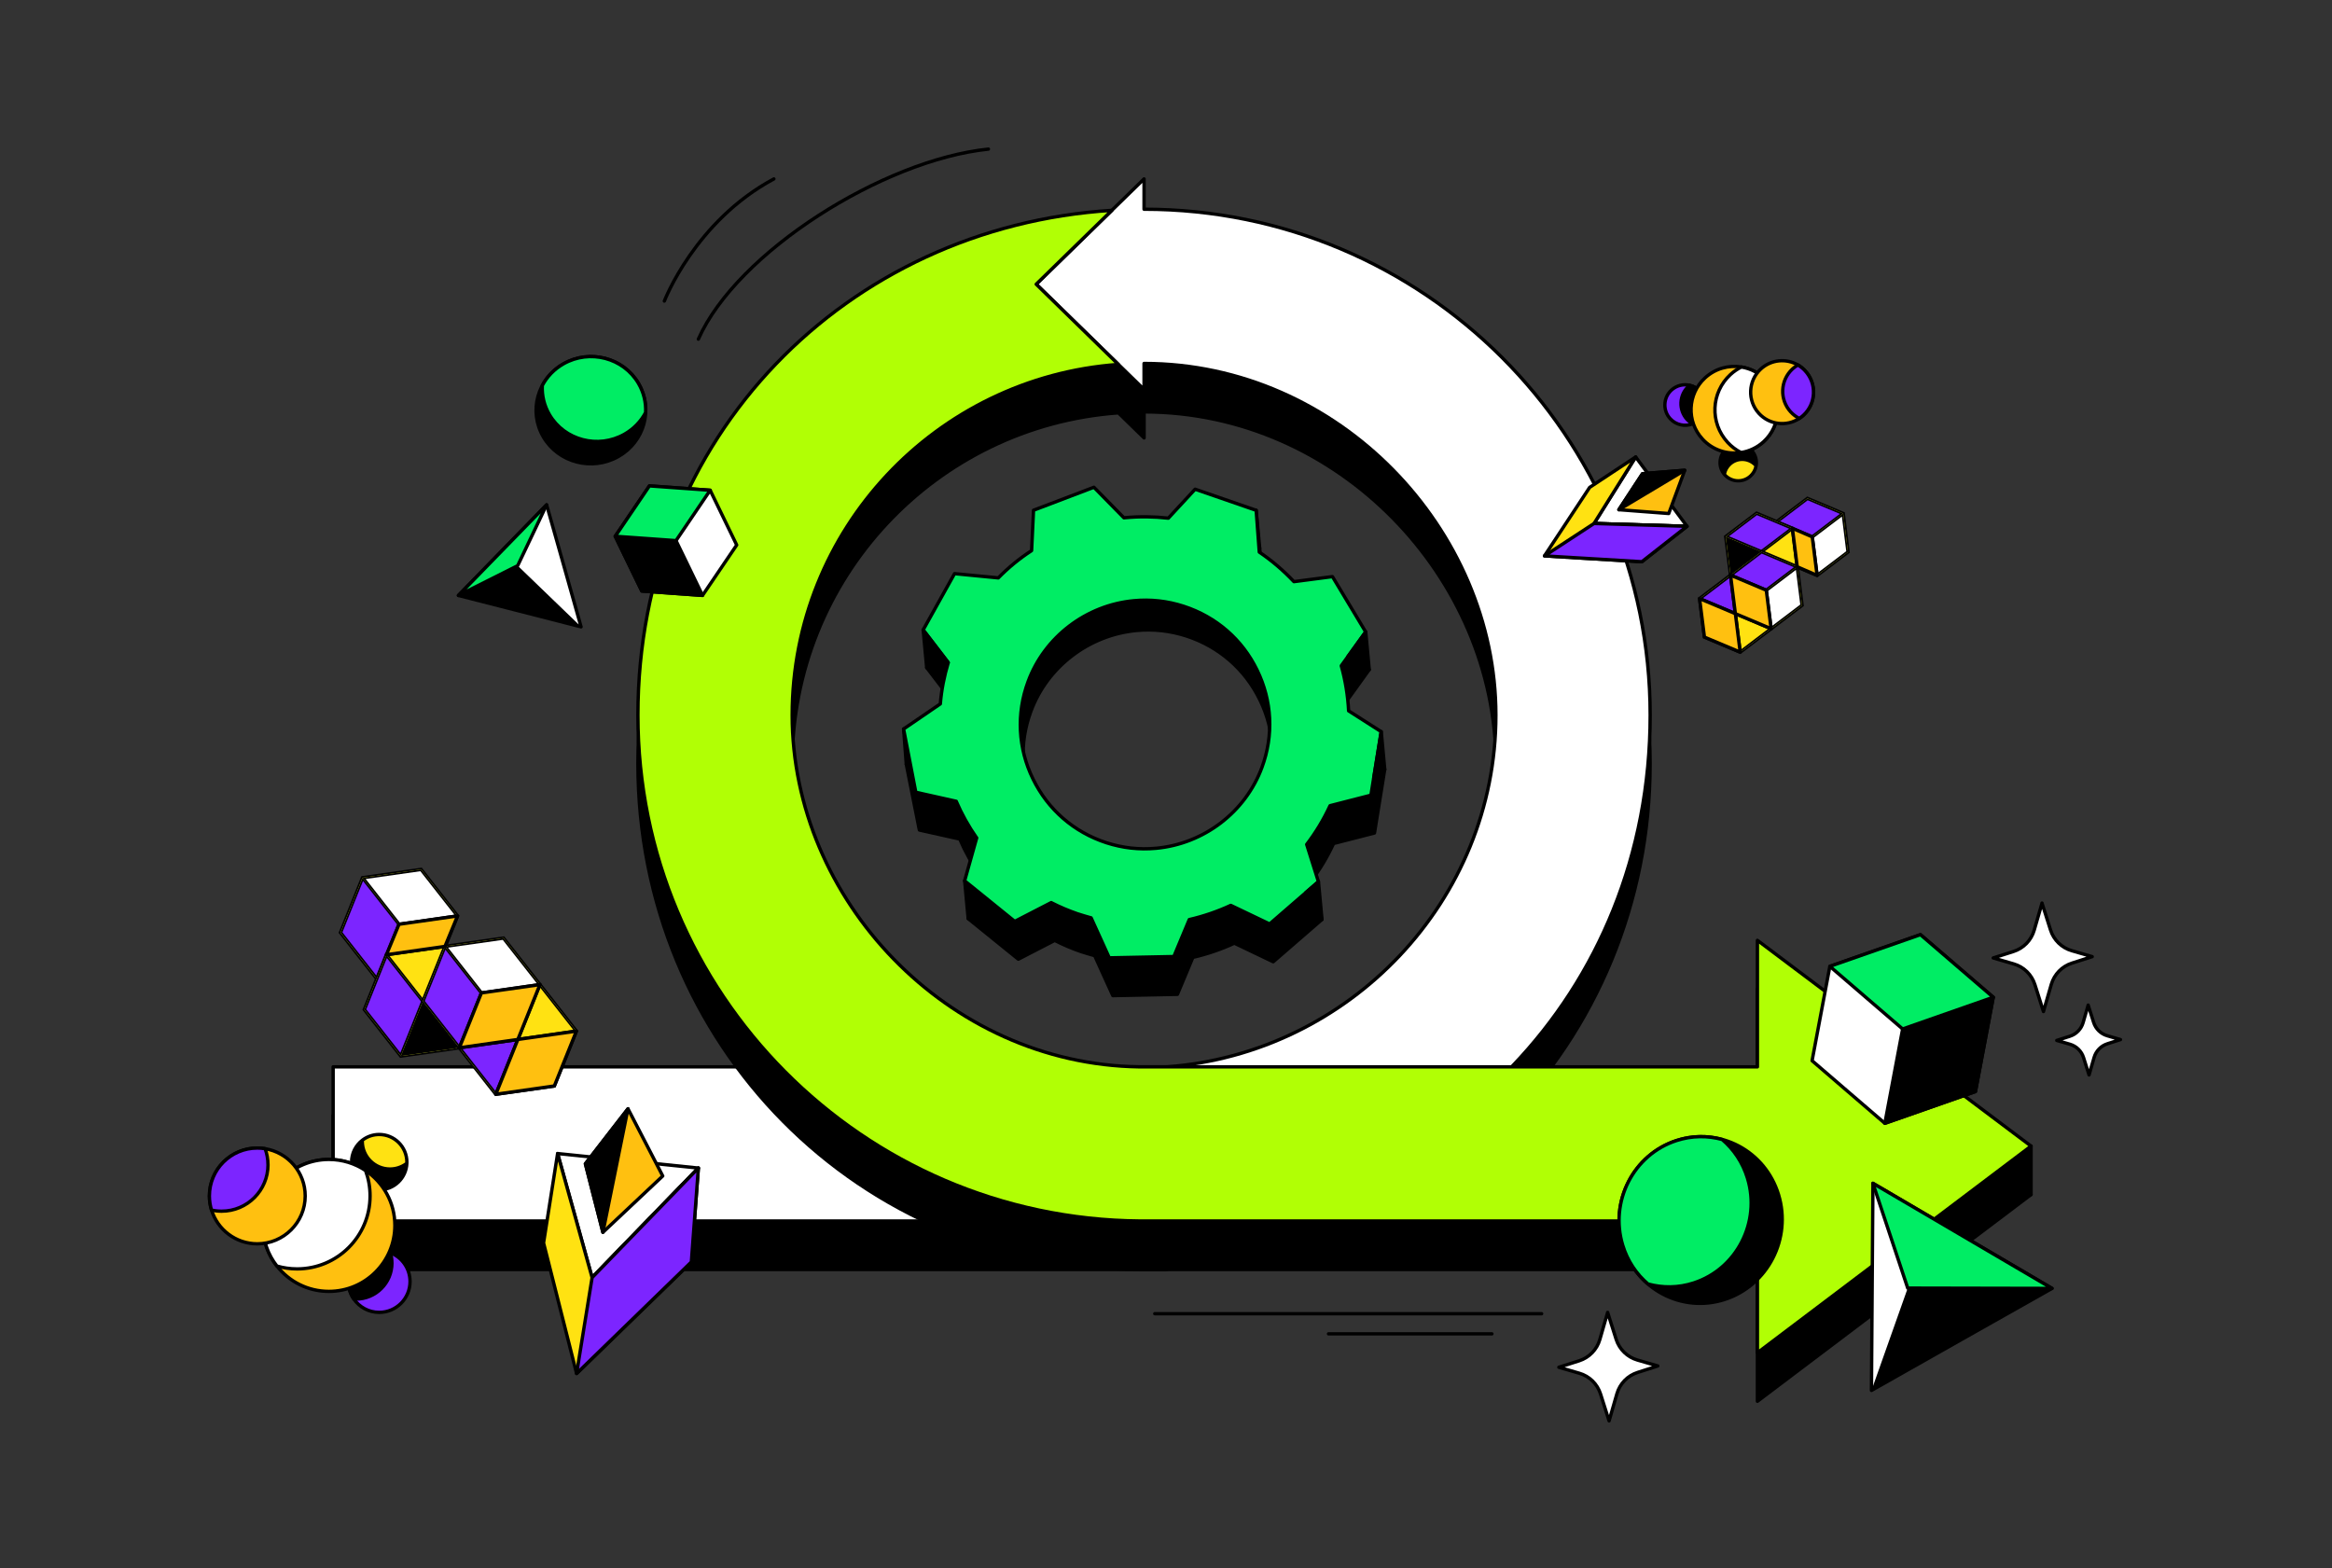 <svg width="696" height="468" viewBox="0 0 696 468" fill="none" xmlns="http://www.w3.org/2000/svg">
<rect x="0" y="0" width="696" height="468" fill="#333333" stroke="none"/>
<g clip-path="url(#clip0_92_4040)">
<path d="M269.69 217.569L270.48 228.059L274.93 228.349L269.69 217.559V217.569Z" fill="black" stroke="black" stroke-linecap="round" stroke-linejoin="round"/>
<path d="M374.91 152.301L375.96 163.571L371.48 164.801L374.91 152.311V152.301Z" fill="black" stroke="black" stroke-linecap="round" stroke-linejoin="round"/>
<path d="M287.91 262.881L288.96 274.151L294.2 267.971L287.91 262.871V262.881Z" fill="black" stroke="black" stroke-linecap="round" stroke-linejoin="round"/>
<path d="M332.13 297.151L326.71 285.221H326.67C325.29 284.851 323.91 284.411 322.6 284.001C319.98 283.091 317.38 282.001 314.84 280.701L314.8 280.671L303.92 286.281L288.96 274.171L292.56 261.351L292.52 261.321C290.13 257.901 288.1 254.271 286.47 250.471V250.431L274.39 247.731L270.48 228.071L279.18 222.141L281.72 221.311C282.07 217.181 282.87 213.091 284.07 209.071V209.031L276.59 199.281L285.96 182.481L299.02 183.751L299.05 183.711C302.03 180.681 305.35 177.951 308.93 175.631L308.96 175.591L309.53 163.561L327.55 156.711L336.5 165.831L336.92 165.791C341.18 165.391 345.49 165.451 349.72 165.931H349.76L357.75 157.291L375.97 163.591L376.9 176.061L376.94 176.091C380.67 178.611 384.13 181.581 387.21 184.851L387.25 184.881L398.74 183.381L408.65 199.871L401.38 209.971V210.011C402.6 214.381 403.33 218.901 403.56 223.401V223.441L413.28 229.651L410.22 248.621L398.03 251.751L398 251.791C396.12 255.871 393.79 259.721 391.09 263.271L391.06 263.311L394.56 274.431L384.9 282.801L380 287.051L368.42 281.511H368.38C364.44 283.341 360.27 284.761 356.06 285.731H356.02L351.41 296.771L332.13 297.161V297.151ZM339.25 188.171C324.99 189.501 312.58 198.991 307.67 212.321C304.13 221.881 304.65 232.211 309.12 241.351C313.57 250.501 321.34 257.251 331.05 260.411C335.87 261.971 340.84 262.531 345.89 262.061C360.15 260.731 372.56 251.241 377.47 237.911C381.01 228.351 380.5 218.021 376.02 208.881C371.57 199.731 363.8 192.981 354.09 189.821C349.27 188.261 344.27 187.701 339.25 188.171Z" fill="black" stroke="black" stroke-linecap="round" stroke-linejoin="round"/>
<path d="M331.07 285.87L325.65 273.94H325.61C324.23 273.57 322.85 273.13 321.54 272.72C318.92 271.81 316.32 270.72 313.78 269.42L313.74 269.39L302.86 275L287.9 262.89L291.5 250.07L291.46 250.04C289.07 246.62 287.04 242.99 285.41 239.2V239.16L273.33 236.46L269.68 217.58L280.65 210.08V210.04C280.99 205.91 281.8 201.82 283 197.8V197.76L275.52 188.01L284.89 171.21L297.95 172.48L297.98 172.44C300.96 169.41 304.28 166.68 307.86 164.36L307.89 164.32L308.46 152.29L326.49 145.43L335.44 154.55L335.86 154.51C340.12 154.11 344.43 154.17 348.66 154.65H348.7L356.69 146.01L374.91 152.31L375.84 164.78L375.88 164.81C379.61 167.33 383.07 170.3 386.15 173.57L386.19 173.6L397.68 172.1L407.59 188.59L400.32 198.69V198.73C401.54 203.1 402.27 207.62 402.5 212.12V212.16L412.22 218.37L409.16 237.34L396.97 240.47L396.94 240.51C395.06 244.59 392.73 248.44 390.02 251.99L389.99 252.03L393.49 263.15L383.83 271.52L378.93 275.77L367.35 270.23H367.31C363.37 272.06 359.2 273.48 354.99 274.45H354.95L350.34 285.49L331.06 285.88L331.07 285.87ZM338.42 179.29C324.16 180.62 311.75 190.11 306.84 203.44C303.3 213 303.82 223.33 308.29 232.47C312.74 241.62 320.51 248.37 330.22 251.53C335.04 253.09 340.01 253.65 345.06 253.18C359.32 251.85 371.73 242.36 376.64 229.03C380.18 219.47 379.66 209.14 375.19 200C370.75 190.85 362.97 184.1 353.26 180.94C348.44 179.38 343.44 178.82 338.42 179.29Z" fill="#00ED64" stroke="black" stroke-linecap="round" stroke-linejoin="round"/>
<path d="M275.53 188L276.58 199.27L283 197.75L275.52 188H275.53Z" fill="black" stroke="black" stroke-linecap="round" stroke-linejoin="round"/>
<path d="M394.55 274.418L393.5 263.148L389.72 266.418L394.56 274.418H394.55Z" fill="black" stroke="black" stroke-linecap="round" stroke-linejoin="round"/>
<path d="M413.29 229.641L412.24 218.371L410 232.261L413.3 229.641H413.29Z" fill="black" stroke="black" stroke-linecap="round" stroke-linejoin="round"/>
<path d="M408.66 199.86L407.61 188.59L402.28 195.99L408.67 199.86H408.66Z" fill="black" stroke="black" stroke-linecap="round" stroke-linejoin="round"/>
<path d="M524.51 332.879C524.04 332.879 340.5 332.879 340.03 332.879L340.28 378.899C340.67 378.899 524.12 378.899 524.51 378.899V418.229L606.18 356.539L524.51 295.129V332.889" fill="black"/>
<path d="M524.51 332.879C524.04 332.879 340.5 332.879 340.03 332.879L340.28 378.899C340.67 378.899 524.12 378.899 524.51 378.899V418.229L606.18 356.539L524.51 295.129V332.889" stroke="black" stroke-linecap="round" stroke-linejoin="round"/>
<path d="M606.18 342.07V356.53L596.59 349.32L606.18 342.07Z" fill="black" stroke="black" stroke-linecap="round" stroke-linejoin="round"/>
<path d="M348.16 332.879H99.43V378.899H348.16V332.879Z" fill="black" stroke="black" stroke-linecap="round" stroke-linejoin="round"/>
<path d="M348.16 318.41H99.43V364.43H348.16V318.41Z" fill="white" stroke="black" stroke-linecap="round" stroke-linejoin="round"/>
<path d="M341.45 76.917V67.867L309.26 99.277L331.85 77.227C252.9 82.177 190.39 144.507 190.39 227.907C190.39 311.307 255.72 378.897 341.44 378.897C427.16 378.897 492.49 311.297 492.49 227.917C492.49 144.537 424.87 76.917 341.45 76.917ZM349.11 332.607L373.65 356.547H373.64L372.34 357.817L341.45 325.117V332.877C283.45 332.877 236.44 283.307 236.44 227.907C236.44 172.507 279.37 127.137 333.79 123.217L341.46 130.697V122.937C399.46 122.937 446.47 172.507 446.47 227.907C446.47 283.307 403.54 328.677 349.12 332.597L349.11 332.607Z" fill="black" stroke="black" stroke-linecap="round" stroke-linejoin="round"/>
<path d="M373.63 342.068L351.04 364.118C429.99 359.158 492.5 296.818 492.5 213.438C492.5 130.058 424.87 62.448 341.45 62.448V53.398L309.26 84.818L341.45 116.238V108.478C399.45 108.478 446.46 158.048 446.46 213.448C446.46 268.848 402.61 314.498 348.2 318.418L373.65 342.088H373.64L373.63 342.068Z" fill="white" stroke="black" stroke-linecap="round" stroke-linejoin="round"/>
<path d="M190.39 213.437C190.39 296.437 257.39 363.797 340.28 364.427C340.67 364.427 524.12 364.427 524.51 364.427V403.757L606.18 342.067L524.51 280.657V318.417C524.04 318.417 340.5 318.417 340.03 318.417C282.69 317.617 236.43 268.407 236.43 213.457C236.43 158.057 279.36 112.687 333.78 108.767L309.26 84.827L331.85 62.777C252.9 67.727 190.39 130.057 190.39 213.447V213.437Z" fill="#B1FF05" stroke="black" stroke-linecap="round" stroke-linejoin="round"/>
<path d="M546.13 288.421L540.83 316.581L562.55 335.271L589.58 325.791L594.89 297.641L573.17 278.961L546.13 288.421Z" fill="white" stroke="black" stroke-linecap="round" stroke-linejoin="round"/>
<path d="M589.58 325.791L594.9 297.641L567.86 307.101L562.55 335.261L589.58 325.781V325.791Z" fill="black" stroke="black" stroke-linecap="round" stroke-linejoin="round"/>
<path d="M594.89 297.641L573.17 278.961L546.13 288.421L567.85 307.111L594.89 297.651V297.641Z" fill="#00ED64" stroke="black" stroke-linecap="round" stroke-linejoin="round"/>
<path d="M558.98 353.172L585.71 368.842L612.44 384.542L585.49 399.752L558.55 414.992L558.76 384.082L558.99 353.172H558.98Z" fill="white" stroke="black" stroke-linecap="round" stroke-linejoin="round"/>
<path d="M569.37 384.453L558.55 414.993L612.44 384.543L569.37 384.453Z" fill="black"/>
<path d="M612.44 384.542L569.37 384.452L558.98 353.172L612.44 384.542Z" fill="#00ED64" stroke="black" stroke-linecap="round" stroke-linejoin="round"/>
<path d="M530.82 356.569C534.8 369.659 527.62 383.649 514.79 387.829C501.95 391.999 488.31 384.769 484.33 371.679C480.35 358.589 487.53 344.599 500.36 340.419C513.2 336.249 526.84 343.479 530.82 356.569Z" fill="black" stroke="black" stroke-linecap="round" stroke-linejoin="round"/>
<path d="M484.32 371.679C485.75 376.379 488.43 380.299 491.87 383.229C496.2 384.409 500.9 384.409 505.51 382.909C518.35 378.739 525.53 364.749 521.54 351.649C520.11 346.949 517.43 343.029 513.99 340.099C509.66 338.919 504.96 338.919 500.35 340.419C487.51 344.589 480.33 358.579 484.32 371.679Z" fill="#00ED64" stroke="black" stroke-linecap="round" stroke-linejoin="round"/>
<path d="M211.95 146.32L193.82 145.02L183.62 160.06L191.55 176.4L209.67 177.71L219.87 162.67L211.95 146.32Z" fill="white" stroke="black" stroke-linecap="round" stroke-linejoin="round"/>
<path d="M191.56 176.399L209.68 177.709L201.76 161.359L183.63 160.059L191.56 176.399Z" fill="black" stroke="black" stroke-linecap="round" stroke-linejoin="round"/>
<path d="M183.63 160.06L193.83 145.02L211.96 146.32L201.76 161.36L183.63 160.06Z" fill="#00ED64" stroke="black" stroke-linecap="round" stroke-linejoin="round"/>
<path d="M163.14 150.68L168.29 168.88L173.42 187.09L155.12 182.4L136.82 177.72L149.97 164.2L163.13 150.69L163.14 150.68Z" fill="white" stroke="black" stroke-linecap="round" stroke-linejoin="round"/>
<path d="M154.5 168.84L136.83 177.71L173.43 187.08L154.51 168.84H154.5Z" fill="black"/>
<path d="M136.83 177.71L154.5 168.84L163.14 150.68L136.82 177.72L136.83 177.71Z" fill="#00ED64" stroke="black" stroke-linecap="round" stroke-linejoin="round"/>
<path d="M184.53 136.269C176.7 140.699 166.69 138.089 162.18 130.439C157.67 122.789 160.36 113.009 168.2 108.579C176.03 104.149 186.04 106.759 190.55 114.409C195.06 122.059 192.37 131.839 184.53 136.269Z" fill="black" stroke="black" stroke-linecap="round" stroke-linejoin="round"/>
<path d="M168.19 108.579C165.38 110.169 163.24 112.449 161.85 115.069C161.71 118.019 162.39 121.039 164 123.779C168.51 131.429 178.52 134.029 186.35 129.609C189.16 128.019 191.3 125.739 192.69 123.119C192.83 120.169 192.15 117.149 190.54 114.409C186.03 106.759 176.02 104.159 168.19 108.579Z" fill="#00ED64" stroke="black" stroke-linecap="round" stroke-linejoin="round"/>
<path d="M208.43 101.22C219.87 75.33 263.52 47.75 295 44.5" stroke="black" stroke-linecap="round" stroke-linejoin="round"/>
<path d="M198.28 89.858C198.28 89.858 207.38 66.028 230.97 53.398" stroke="black" stroke-linecap="round" stroke-linejoin="round"/>
<path d="M460.11 392.09H344.65" stroke="black" stroke-linecap="round" stroke-linejoin="round"/>
<path d="M445.27 398.102H396.5" stroke="black" stroke-linecap="round" stroke-linejoin="round"/>
<path d="M609.46 269.531L607.12 277.631C606.25 280.641 603.94 283.021 600.95 283.981L594.89 285.911L601 287.691C604.01 288.561 606.38 290.881 607.33 293.871L609.88 301.911L612.22 293.801C613.09 290.791 615.4 288.411 618.38 287.461L624.43 285.521L618.33 283.751C615.32 282.881 612.94 280.561 611.99 277.571L609.44 269.531H609.46Z" fill="white" stroke="black" stroke-linecap="round" stroke-linejoin="round"/>
<path d="M479.82 391.699L477.48 399.799C476.61 402.809 474.3 405.189 471.31 406.149L465.25 408.079L471.36 409.859C474.37 410.729 476.74 413.049 477.69 416.039L480.24 424.079L482.58 415.969C483.45 412.959 485.76 410.579 488.74 409.629L494.79 407.689L488.69 405.919C485.68 405.049 483.3 402.729 482.35 399.739L479.8 391.699H479.82Z" fill="white" stroke="black" stroke-linecap="round" stroke-linejoin="round"/>
<path d="M623.23 299.998L621.72 305.208C621.16 307.148 619.67 308.678 617.75 309.288L613.85 310.528L617.78 311.668C619.72 312.228 621.24 313.718 621.85 315.648L623.49 320.828L625 315.608C625.56 313.668 627.05 312.138 628.97 311.528L632.87 310.278L628.94 309.138C627 308.578 625.47 307.088 624.86 305.158L623.22 299.988L623.23 299.998Z" fill="white" stroke="black" stroke-linecap="round" stroke-linejoin="round"/>
<path d="M121.43 346.862C121.43 346.972 121.43 347.082 121.43 347.192C121.25 351.602 117.63 355.112 113.18 355.112C108.73 355.112 104.93 351.422 104.93 346.852C104.93 344.182 106.19 341.812 108.15 340.312C109.54 339.242 111.29 338.602 113.18 338.602C117.74 338.602 121.44 342.302 121.44 346.862H121.43Z" fill="black" stroke="black" stroke-linecap="round" stroke-linejoin="round"/>
<path d="M116.39 348.652C111.97 348.652 108.38 345.062 108.38 340.642C108.38 340.572 108.38 340.502 108.38 340.442C109.75 339.412 111.44 338.852 113.16 338.852C117.58 338.852 121.17 342.442 121.17 346.862C121.17 346.932 121.17 347.002 121.17 347.062C119.8 348.092 118.11 348.652 116.39 348.652Z" fill="#FFE212"/>
<path d="M113.17 339.102C117.45 339.102 120.93 342.582 120.93 346.862V346.942C119.61 347.902 118.04 348.412 116.39 348.412C112.11 348.412 108.63 344.932 108.63 340.652V340.572C109.95 339.612 111.52 339.102 113.17 339.102ZM113.17 338.602C111.28 338.602 109.53 339.242 108.14 340.312C108.14 340.422 108.14 340.532 108.14 340.642C108.14 345.202 111.83 348.902 116.4 348.902C118.29 348.902 120.04 348.262 121.43 347.192C121.43 347.082 121.43 346.972 121.43 346.862C121.43 342.312 117.74 338.602 113.17 338.602Z" fill="#010101"/>
<path d="M122.38 382.483C122.38 387.563 118.26 391.693 113.18 391.693C110.02 391.693 107.25 390.113 105.59 387.693C104.56 386.213 103.97 384.413 103.97 382.483C103.97 377.403 108.09 373.273 113.18 373.273C114.37 373.273 115.49 373.493 116.53 373.913C119.95 375.243 122.38 378.583 122.38 382.483Z" fill="#7C25FF" stroke="black" stroke-linecap="round" stroke-linejoin="round"/>
<path d="M116.98 376.963C116.98 382.903 112.17 387.723 106.22 387.723C106.01 387.723 105.8 387.723 105.59 387.693C104.56 386.213 103.97 384.413 103.97 382.483C103.97 377.403 108.09 373.273 113.18 373.273C114.37 373.273 115.49 373.493 116.53 373.913C116.82 374.883 116.97 375.903 116.97 376.963H116.98Z" fill="black" stroke="black" stroke-linecap="round" stroke-linejoin="round"/>
<path d="M117.85 365.741C117.85 376.621 109.04 385.431 98.16 385.431C91.86 385.431 86.25 382.481 82.65 377.871C80.02 374.531 78.47 370.331 78.47 365.741C78.47 354.871 87.28 346.051 98.16 346.051C102.21 346.051 105.97 347.271 109.1 349.361C114.38 352.911 117.85 358.911 117.85 365.741Z" fill="#FFC010" stroke="black" stroke-linecap="round" stroke-linejoin="round"/>
<path d="M110.45 356.941C110.45 368.971 100.7 378.721 88.67 378.721C86.59 378.721 84.56 378.421 82.65 377.871C80.02 374.531 78.47 370.331 78.47 365.741C78.47 354.871 87.28 346.051 98.16 346.051C102.21 346.051 105.97 347.271 109.1 349.361C109.97 351.721 110.45 354.271 110.45 356.931V356.941Z" fill="white" stroke="black" stroke-linecap="round" stroke-linejoin="round"/>
<path d="M91.09 356.942C91.09 364.842 84.68 371.232 76.8 371.232C70.37 371.232 64.93 366.992 63.14 361.162C62.73 359.832 62.51 358.412 62.51 356.942C62.51 349.042 68.91 342.652 76.8 342.652C77.6 342.652 78.37 342.712 79.13 342.842C85.91 343.952 91.09 349.842 91.09 356.942Z" fill="#FFC010" stroke="black" stroke-linecap="round" stroke-linejoin="round"/>
<path d="M79.99 347.642C79.99 355.292 73.79 361.492 66.14 361.492C65.1 361.492 64.09 361.382 63.13 361.162C62.72 359.832 62.5 358.412 62.5 356.942C62.5 349.042 68.9 342.652 76.79 342.652C77.59 342.652 78.36 342.712 79.12 342.842C79.68 344.332 79.98 345.952 79.98 347.642H79.99Z" fill="#7C25FF" stroke="black" stroke-linecap="round" stroke-linejoin="round"/>
<path d="M101.34 278.379L108.03 261.749L125.78 259.219L136.84 273.329L130.16 289.969L112.4 292.489L101.34 278.379Z" fill="#D7DF2B"/>
<path d="M125.67 259.489L136.55 273.369L129.97 289.739L112.5 292.219L101.62 278.339L108.2 261.969L125.67 259.489ZM125.89 258.949L125.6 258.989L108.13 261.469L107.84 261.509L107.73 261.779L101.15 278.149L101.04 278.419L101.22 278.649L112.1 292.529L112.28 292.759L112.57 292.719L130.04 290.239L130.33 290.199L130.44 289.929L137.02 273.559L137.13 273.289L136.95 273.059L126.07 259.179L125.89 258.949Z" fill="#010101"/>
<path d="M101.91 278.299L108.28 262.469L118.81 275.899L112.44 291.729L101.91 278.299Z" fill="#7C25FF"/>
<path d="M108.35 262.959L118.52 275.929L112.37 291.229L102.2 278.259L108.35 262.959ZM108.21 261.969L101.63 278.339L112.51 292.219L119.09 275.849L108.21 261.969Z" fill="#010101"/>
<path d="M108.67 262.158L125.57 259.758L136.09 273.188L119.2 275.588L108.67 262.158Z" fill="white"/>
<path d="M125.46 260.028L135.63 272.998L119.31 275.318L109.14 262.348L125.46 260.028ZM125.67 259.488L108.2 261.968L119.08 275.848L136.55 273.368L125.67 259.488Z" fill="#010101"/>
<path d="M115.51 285.177L132.4 282.777L126.04 298.607L109.14 301.007L115.51 285.177Z" fill="#D7DF2B"/>
<path d="M132.01 283.089L125.86 298.389L109.54 300.709L115.69 285.409L132.01 283.089ZM132.8 282.469L115.33 284.949L108.75 301.319L126.22 298.839L132.8 282.469Z" fill="#010101"/>
<path d="M108.46 301.359L115.15 284.729L132.9 282.199L143.97 296.309L137.28 312.949L119.52 315.469L108.46 301.359Z" fill="#D7DF2B"/>
<path d="M132.8 282.47L143.68 296.35L137.1 312.72L119.63 315.2L108.75 301.32L115.33 284.95L132.8 282.47ZM133.01 281.93L132.72 281.97L115.25 284.45L114.96 284.49L114.85 284.76L108.27 301.13L108.16 301.4L108.34 301.63L119.22 315.51L119.4 315.74L119.69 315.7L137.16 313.22L137.45 313.18L137.56 312.91L144.14 296.54L144.25 296.27L144.07 296.04L133.19 282.16L133.01 281.93Z" fill="#010101"/>
<path d="M109.03 301.279L115.4 285.449L125.93 298.879L119.56 314.709L109.03 301.279Z" fill="#7C25FF"/>
<path d="M115.47 285.939L125.64 298.909L119.49 314.209L109.32 301.239L115.47 285.939ZM115.33 284.949L108.75 301.319L119.63 315.199L126.21 298.829L115.33 284.949Z" fill="#010101"/>
<path d="M115.79 285.138L132.69 282.738L143.22 296.168L126.32 298.568L115.79 285.138Z" fill="#FFE212"/>
<path d="M132.58 282.999L142.75 295.969L126.43 298.289L116.26 285.319L132.58 282.999ZM132.8 282.469L115.33 284.949L126.21 298.829L143.68 296.349L132.8 282.469Z" fill="#010101"/>
<path d="M126.39 299.056L143.29 296.656L136.92 312.486L120.03 314.896L126.39 299.056Z" fill="black"/>
<path d="M142.89 296.968L136.74 312.268L120.42 314.588L126.57 299.288L142.89 296.968ZM143.68 296.348L126.21 298.828L119.63 315.198L137.1 312.718L143.68 296.348Z" fill="#010101"/>
<path d="M136.81 312.758L143.5 296.118L161.25 293.598L172.31 307.708L165.63 324.348L147.87 326.868L136.81 312.758Z" fill="#D7DF2B"/>
<path d="M161.14 293.868L172.02 307.748L165.44 324.118L147.97 326.598L137.09 312.718L143.67 296.348L161.14 293.868ZM161.36 293.328L161.07 293.368L143.6 295.848L143.31 295.888L143.2 296.158L136.62 312.528L136.51 312.798L136.69 313.028L147.57 326.908L147.75 327.138L148.04 327.098L165.51 324.618L165.8 324.578L165.91 324.308L172.49 307.938L172.6 307.668L172.42 307.438L161.54 293.558L161.36 293.328Z" fill="#010101"/>
<path d="M137.38 312.678L143.75 296.848L154.28 310.278L147.91 326.108L137.38 312.678Z" fill="#7C25FF"/>
<path d="M143.82 297.338L153.99 310.308L147.84 325.608L137.67 312.638L143.82 297.338ZM143.68 296.348L137.1 312.718L147.98 326.598L154.56 310.228L143.68 296.348Z" fill="#010101"/>
<path d="M144.14 296.541L161.04 294.141L171.57 307.561L154.67 309.971L144.14 296.541Z" fill="#FFE212"/>
<path d="M160.93 294.401L171.1 307.371L154.78 309.691L144.61 296.721L160.93 294.401ZM161.14 293.871L143.67 296.351L154.55 310.231L172.02 307.751L161.14 293.871Z" fill="#010101"/>
<path d="M165.45 324.12L172.03 307.75L154.56 310.24L147.98 326.6L165.45 324.12Z" fill="#FFC010" stroke="black" stroke-linecap="round" stroke-linejoin="round"/>
<path d="M125.93 298.879L132.62 282.239L150.37 279.719L161.43 293.829L154.74 310.459L136.99 312.989L125.93 298.879Z" fill="#D7DF2B"/>
<path d="M150.26 279.979L161.14 293.859L154.56 310.229L137.09 312.709L126.21 298.829L132.79 282.459L150.26 279.979ZM150.48 279.449L150.19 279.489L132.72 281.969L132.43 282.009L132.32 282.279L125.74 298.649L125.63 298.919L125.81 299.149L136.69 313.029L136.87 313.259L137.16 313.219L154.63 310.739L154.92 310.699L155.03 310.429L161.61 294.059L161.72 293.789L161.54 293.559L150.66 279.679L150.48 279.449Z" fill="#010101"/>
<path d="M126.5 298.797L132.87 282.957L143.39 296.387L137.03 312.217L126.5 298.797Z" fill="#7C25FF"/>
<path d="M132.94 283.459L143.11 296.429L136.96 311.729L126.79 298.759L132.94 283.459ZM132.8 282.469L126.22 298.839L137.1 312.719L143.68 296.349L132.8 282.469Z" fill="#010101"/>
<path d="M133.26 282.65L150.15 280.25L160.68 293.68L143.79 296.08L133.26 282.65Z" fill="white"/>
<path d="M150.05 280.52L160.22 293.49L143.9 295.81L133.73 282.84L150.05 280.52ZM150.26 279.98L132.79 282.46L143.67 296.34L161.14 293.86L150.26 279.98Z" fill="#010101"/>
<path d="M154.56 310.241L161.14 293.871L143.68 296.351L137.1 312.721L154.56 310.241Z" fill="#FFC010" stroke="black" stroke-linecap="round" stroke-linejoin="round"/>
<path d="M115.33 284.951L119.09 275.861L136.56 273.371L132.8 282.471L115.33 284.951Z" fill="#FFC010" stroke="black" stroke-linecap="round" stroke-linejoin="round"/>
<path d="M166.42 344.289L208.43 348.619L176.72 381.309L166.42 344.289Z" fill="white" stroke="black" stroke-linecap="round" stroke-linejoin="round"/>
<path d="M166.42 344.289L162.23 370.969L172.09 409.939L206.34 376.649L208.43 348.619L176.72 381.309L166.42 344.289Z" fill="#FFE212" stroke="black" stroke-linecap="round" stroke-linejoin="round"/>
<path d="M208.43 348.621L206.34 376.651L172.09 409.941L176.72 381.311L208.43 348.621Z" fill="#7C25FF" stroke="black" stroke-linecap="round" stroke-linejoin="round"/>
<path d="M187.43 330.93L197.8 350.99L179.95 367.79L174.72 347.35L187.44 330.93H187.43Z" fill="#FFC010" stroke="black" stroke-linecap="round" stroke-linejoin="round"/>
<path d="M179.94 367.79L187.42 330.93L174.7 347.35L179.93 367.79H179.94Z" fill="black" stroke="black" stroke-linecap="round" stroke-linejoin="round"/>
<path d="M514.79 141.759C514.74 141.709 514.69 141.649 514.65 141.589C512.78 139.379 512.96 136.079 515.11 134.099C517.31 132.069 520.74 132.219 522.77 134.419C523.96 135.709 524.4 137.409 524.12 139.009C523.93 140.149 523.37 141.229 522.45 142.069C520.25 144.099 516.82 143.949 514.79 141.749V141.759Z" fill="black" stroke="black" stroke-linecap="round" stroke-linejoin="round"/>
<path d="M518.78 143.256C517.34 143.256 515.95 142.646 514.97 141.586C514.95 141.566 514.93 141.546 514.91 141.516C515.12 140.436 515.66 139.466 516.48 138.706C517.44 137.826 518.68 137.336 519.98 137.336C521.42 137.336 522.81 137.946 523.79 139.006C523.81 139.026 523.83 139.046 523.85 139.076C523.64 140.156 523.1 141.126 522.28 141.886C521.32 142.766 520.08 143.256 518.78 143.256Z" fill="#FFE212"/>
<path d="M519.99 137.598C521.34 137.598 522.65 138.168 523.58 139.158C523.37 140.128 522.85 141.028 522.11 141.708C521.2 142.548 520.02 143.008 518.78 143.008C517.42 143.008 516.11 142.438 515.18 141.448C515.39 140.468 515.9 139.588 516.65 138.898C517.56 138.058 518.74 137.598 519.98 137.598M519.99 137.098C518.68 137.098 517.36 137.568 516.32 138.528C515.41 139.368 514.85 140.458 514.65 141.588C514.69 141.648 514.74 141.698 514.79 141.758C515.86 142.918 517.32 143.508 518.78 143.508C520.09 143.508 521.41 143.038 522.45 142.078C523.36 141.238 523.92 140.148 524.12 139.018C524.08 138.958 524.03 138.908 523.98 138.848C522.91 137.688 521.45 137.098 519.99 137.098Z" fill="#010101"/>
<path d="M498.49 124.977C496.23 122.527 496.38 118.697 498.84 116.437C500.36 115.037 502.41 114.567 504.28 114.997C505.43 115.257 506.52 115.857 507.38 116.797C509.64 119.247 509.49 123.077 507.03 125.337C506.46 125.867 505.81 126.257 505.13 126.517C502.88 127.397 500.23 126.857 498.49 124.977Z" fill="#7C25FF" stroke="black" stroke-linecap="round" stroke-linejoin="round"/>
<path d="M503.56 125.25C500.92 122.38 501.1 117.91 503.97 115.27C504.07 115.18 504.18 115.09 504.29 115C505.44 115.26 506.53 115.86 507.39 116.8C509.65 119.25 509.5 123.08 507.04 125.34C506.47 125.87 505.82 126.26 505.14 126.52C504.57 126.18 504.04 125.76 503.57 125.24L503.56 125.25Z" fill="black" stroke="black" stroke-linecap="round" stroke-linejoin="round"/>
<path d="M508.13 131.048C503.29 125.798 503.63 117.618 508.89 112.778C511.93 109.978 515.96 108.908 519.74 109.538C522.5 109.988 525.12 111.318 527.15 113.538C531.98 118.788 531.65 126.968 526.39 131.808C524.43 133.608 522.07 134.688 519.63 135.068C515.5 135.698 511.16 134.348 508.12 131.048H508.13Z" fill="#FFC010" stroke="black" stroke-linecap="round" stroke-linejoin="round"/>
<path d="M515.61 132.009C510.26 126.199 510.63 117.159 516.45 111.799C517.46 110.869 518.57 110.119 519.73 109.539C522.49 109.989 525.11 111.319 527.14 113.539C531.97 118.789 531.64 126.969 526.38 131.809C524.42 133.609 522.06 134.689 519.62 135.069C518.15 134.319 516.79 133.299 515.6 132.009H515.61Z" fill="white" stroke="black" stroke-linecap="round" stroke-linejoin="round"/>
<path d="M524.97 123.399C521.46 119.589 521.71 113.649 525.52 110.139C528.63 107.279 533.14 106.909 536.6 108.929C537.39 109.389 538.13 109.979 538.78 110.689C542.29 114.499 542.05 120.439 538.23 123.949C537.85 124.299 537.44 124.619 537.02 124.889C533.25 127.369 528.13 126.829 524.97 123.399Z" fill="#FFC010" stroke="black" stroke-linecap="round" stroke-linejoin="round"/>
<path d="M534.46 122.96C531.06 119.27 531.3 113.51 534.99 110.11C535.49 109.65 536.03 109.25 536.59 108.93C537.38 109.39 538.12 109.98 538.77 110.69C542.28 114.5 542.04 120.44 538.22 123.95C537.84 124.3 537.43 124.62 537.01 124.89C536.08 124.42 535.21 123.77 534.46 122.95V122.96Z" fill="#7C25FF" stroke="black" stroke-linecap="round" stroke-linejoin="round"/>
<path d="M531.42 167.411L529.94 155.631L539.4 148.461L550.34 153.071L551.82 164.851L542.36 172.021L531.42 167.411Z" fill="#D7DF2B"/>
<path d="M539.44 148.75L550.11 153.25L551.55 164.74L542.32 171.73L531.65 167.23L530.21 155.74L539.44 148.75ZM539.37 148.18L539.14 148.35L529.91 155.34L529.68 155.51L529.72 155.8L531.16 167.29L531.2 167.58L531.47 167.69L542.14 172.19L542.41 172.3L542.64 172.13L551.87 165.14L552.1 164.97L552.06 164.68L550.62 153.19L550.58 152.9L550.31 152.79L539.64 148.29L539.37 148.18Z" fill="#010101"/>
<path d="M530.7 155.679L539.47 149.039L549.61 153.309L540.84 159.959L530.7 155.679Z" fill="#7C25FF"/>
<path d="M539.51 149.32L549.12 153.37L540.81 159.67L531.2 155.62L539.51 149.32ZM539.44 148.75L530.21 155.74L540.88 160.24L550.11 153.25L539.44 148.75Z" fill="#010101"/>
<path d="M541.141 160.351L549.921 153.711L551.291 164.631L542.511 171.271L541.141 160.351Z" fill="white"/>
<path d="M549.72 154.17L551.02 164.52L542.71 170.82L541.41 160.47L549.72 154.17ZM550.11 153.25L540.88 160.24L542.32 171.73L551.55 164.74L550.11 153.25Z" fill="#010101"/>
<path d="M525.95 164.49L524.58 153.57L534.72 157.85L536.09 168.77L525.95 164.49Z" fill="#D7DF2B"/>
<path d="M524.88 153.97L534.49 158.02L535.79 168.37L526.18 164.32L524.88 153.97ZM524.28 153.18L525.72 164.67L536.39 169.17L534.95 157.68L524.28 153.18Z" fill="#010101"/>
<path d="M516.26 171.841L514.78 160.061L524.24 152.891L535.18 157.501L536.66 169.281L527.19 176.451L516.26 171.841Z" fill="#D7DF2B"/>
<path d="M524.28 153.182L534.95 157.682L536.39 169.172L527.16 176.162L516.49 171.662L515.05 160.172L524.28 153.182ZM524.2 152.602L523.97 152.772L514.74 159.762L514.51 159.932L514.55 160.222L515.99 171.712L516.03 172.002L516.3 172.112L526.97 176.612L527.24 176.722L527.47 176.552L536.7 169.562L536.93 169.392L536.89 169.102L535.45 157.612L535.41 157.322L535.14 157.212L524.47 152.712L524.2 152.602Z" fill="#010101"/>
<path d="M515.541 160.111L524.311 153.461L534.451 157.741L525.681 164.381L515.541 160.111Z" fill="#7C25FF"/>
<path d="M524.35 153.75L533.96 157.8L525.65 164.1L516.04 160.05L524.35 153.75ZM524.28 153.18L515.05 160.17L525.72 164.67L534.95 157.68L524.28 153.18Z" fill="#010101"/>
<path d="M525.98 164.779L534.75 158.129L536.12 169.049L527.35 175.699L525.98 164.779Z" fill="#FFE212"/>
<path d="M534.56 158.588L535.86 168.938L527.55 175.238L526.25 164.888L534.56 158.588ZM534.95 157.668L525.72 164.658L527.16 176.148L536.39 169.158L534.95 157.668Z" fill="#010101"/>
<path d="M516.72 171.486L515.35 160.566L525.49 164.836L526.86 175.756L516.72 171.486Z" fill="black"/>
<path d="M515.65 160.968L525.26 165.018L526.56 175.368L516.95 171.318L515.65 160.968ZM515.05 160.168L516.49 171.658L527.16 176.158L525.72 164.668L515.05 160.168Z" fill="#010101"/>
<path d="M508.47 190.321L506.99 178.541L516.45 171.371L527.39 175.981L528.87 187.761L519.4 194.931L508.47 190.321Z" fill="#D7DF2B"/>
<path d="M516.49 171.66L527.16 176.16L528.6 187.65L519.37 194.64L508.7 190.14L507.26 178.65L516.49 171.66ZM516.41 171.09L516.18 171.26L506.95 178.25L506.72 178.42L506.76 178.71L508.2 190.2L508.24 190.49L508.51 190.6L519.18 195.1L519.45 195.21L519.68 195.04L528.91 188.05L529.14 187.88L529.1 187.59L527.66 176.1L527.62 175.81L527.35 175.7L516.68 171.2L516.41 171.09Z" fill="#010101"/>
<path d="M507.75 178.589L516.52 171.949L526.66 176.219L517.89 182.869L507.75 178.589Z" fill="#7C25FF"/>
<path d="M516.56 172.23L526.17 176.28L517.86 182.58L508.25 178.53L516.56 172.23ZM516.49 171.66L507.26 178.65L517.93 183.15L527.16 176.16L516.49 171.66Z" fill="#010101"/>
<path d="M518.19 183.261L526.96 176.621L528.33 187.541L519.56 194.181L518.19 183.261Z" fill="#FFE212"/>
<path d="M526.77 177.08L528.07 187.43L519.76 193.73L518.46 183.38L526.77 177.08ZM527.16 176.16L517.93 183.15L519.37 194.64L528.6 187.65L527.16 176.16Z" fill="#010101"/>
<path d="M508.7 190.15L519.37 194.64L517.93 183.15L507.25 178.66L508.7 190.15Z" fill="#FFC010" stroke="black" stroke-linecap="round" stroke-linejoin="round"/>
<path d="M517.7 183.329L516.22 171.549L525.68 164.379L536.62 168.989L538.1 180.769L528.64 187.939L517.7 183.329Z" fill="#D7DF2B"/>
<path d="M525.72 164.67L536.39 169.17L537.83 180.66L528.6 187.65L517.93 183.15L516.49 171.66L525.72 164.67ZM525.65 164.09L525.42 164.26L516.19 171.25L515.96 171.42L516 171.71L517.44 183.2L517.48 183.49L517.75 183.6L528.42 188.1L528.69 188.21L528.92 188.04L538.15 181.05L538.38 180.88L538.34 180.59L536.9 169.1L536.86 168.81L536.59 168.7L525.92 164.2L525.65 164.09Z" fill="#010101"/>
<path d="M516.98 171.599L525.75 164.949L535.89 169.229L527.12 175.869L516.98 171.599Z" fill="#7C25FF"/>
<path d="M525.79 165.238L535.4 169.288L527.09 175.588L517.48 171.538L525.79 165.238ZM525.72 164.668L516.49 171.658L527.16 176.158L536.39 169.168L525.72 164.668Z" fill="#010101"/>
<path d="M527.43 176.269L536.2 169.629L537.57 180.539L528.79 187.189L527.43 176.269Z" fill="white"/>
<path d="M536 170.09L537.3 180.44L528.99 186.74L527.69 176.39L536 170.09ZM536.39 169.16L527.16 176.15L528.6 187.64L537.83 180.65L536.39 169.16Z" fill="#010101"/>
<path d="M517.93 183.15L528.6 187.65L527.16 176.16L516.49 171.66L517.93 183.15Z" fill="#FFC010" stroke="black" stroke-linecap="round" stroke-linejoin="round"/>
<path d="M534.95 157.668L540.88 160.238L542.32 171.728L536.39 169.158L534.95 157.668Z" fill="#FFC010" stroke="black" stroke-linecap="round" stroke-linejoin="round"/>
<path d="M488.18 136.391L503.49 157.081L475.75 156.241L488.18 136.391Z" fill="white" stroke="black" stroke-linecap="round" stroke-linejoin="round"/>
<path d="M488.18 136.391L474.45 145.461L460.96 165.911L490.02 167.651L503.49 157.081L475.75 156.241L488.18 136.391Z" fill="#FFE212" stroke="black" stroke-linecap="round" stroke-linejoin="round"/>
<path d="M503.49 157.082L490.02 167.652L460.96 165.912L475.75 156.242L503.49 157.082Z" fill="#7C25FF" stroke="black" stroke-linecap="round" stroke-linejoin="round"/>
<path d="M502.82 140.359L498.05 153.269L483.16 152.129L490.21 141.379L502.82 140.359Z" fill="#FFC010" stroke="black" stroke-linecap="round" stroke-linejoin="round"/>
<path d="M483.16 152.129L502.82 140.359L490.21 141.379L483.16 152.129Z" fill="black" stroke="black" stroke-linecap="round" stroke-linejoin="round"/>
</g>
<defs>
<clipPath id="clip0_92_4040">
<rect width="571.38" height="380.58" fill="white" transform="translate(62 44)"/>
</clipPath>
</defs>
</svg>
